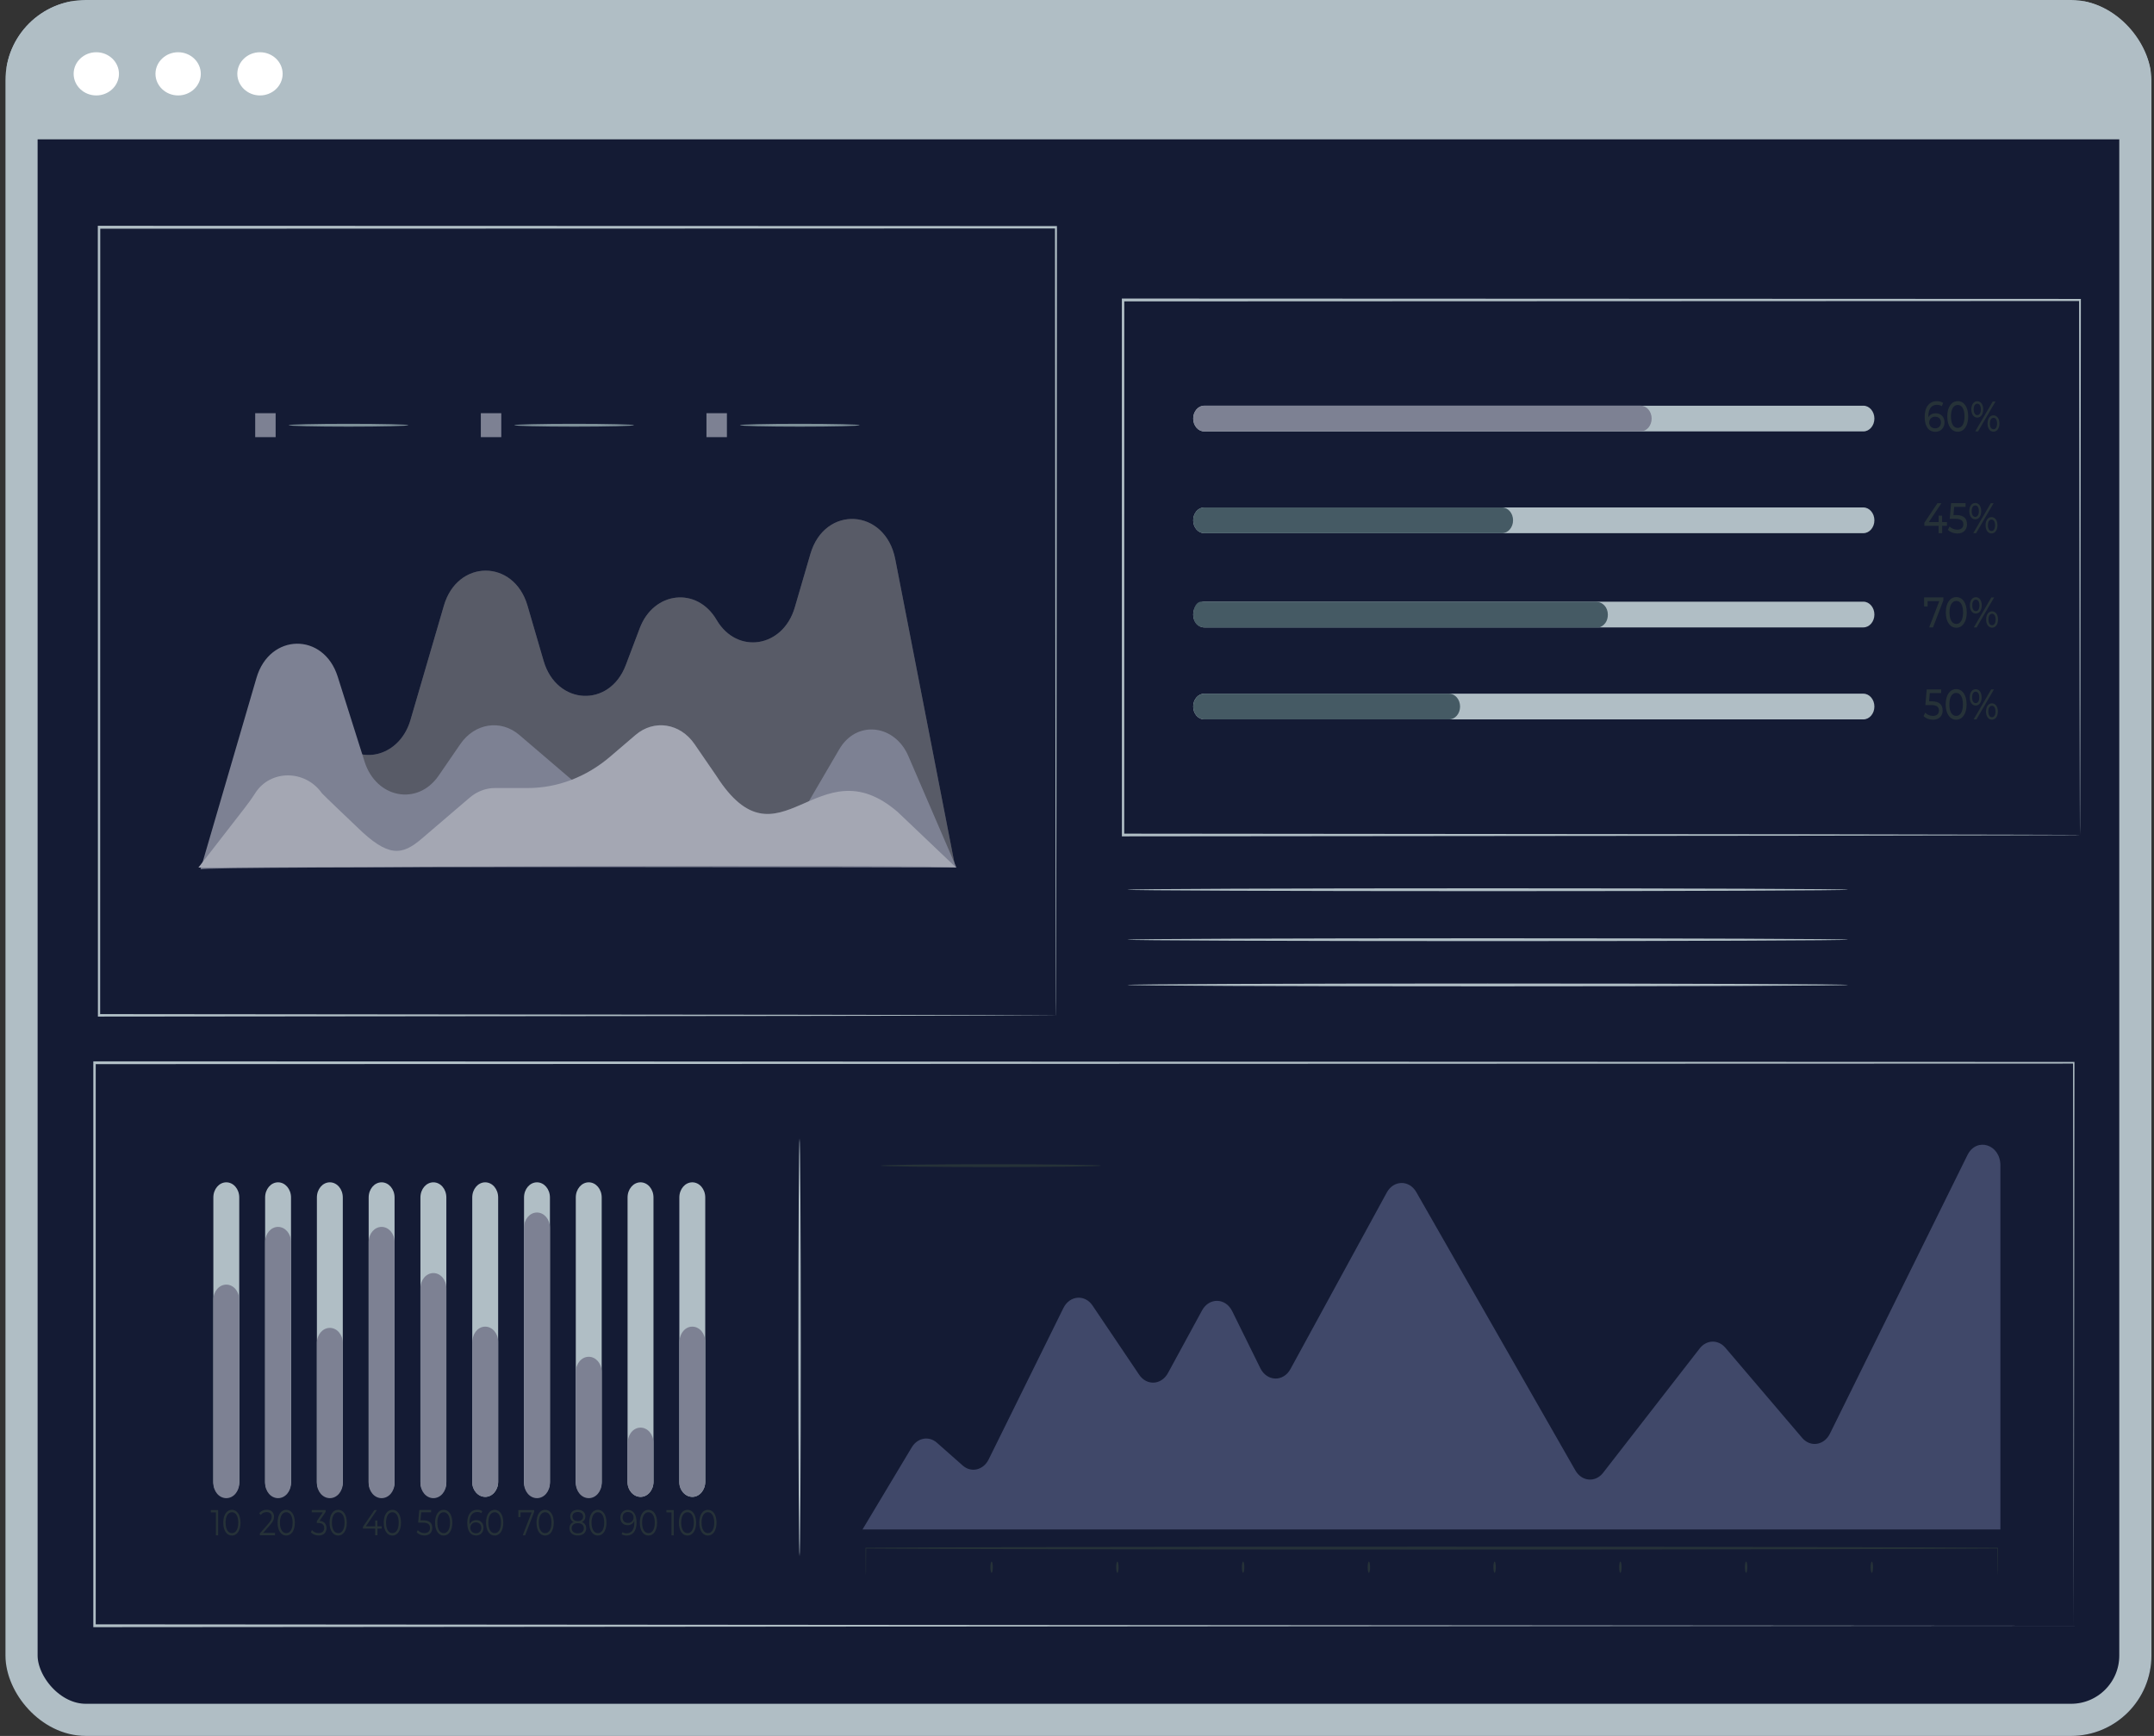 <svg xmlns="http://www.w3.org/2000/svg" width="268" height="216" viewBox="0 0 268 216" fill="none"><rect x="0" y="0" width="268" height="216" fill="#333333" stroke="none"/><g clip-path="url(#clip0_356_267)"><path d="M267.558 0.176H0.83V215.837H267.558V0.176Z" fill="#141B34"></path><path d="M267.558 215.837C267.558 214.671 267.512 131.375 267.436 0.176L267.558 0.319C193.594 0.326 101.036 0.339 0.854 0.353H0.83L0.981 0.176C0.981 77.213 0.97 150.384 0.97 215.837L0.83 215.675C158.244 215.769 266.329 215.837 267.558 215.837C266.335 215.837 158.244 215.905 0.83 216H0.691V215.837C0.691 150.384 0.68 77.213 0.68 0.176V0H0.854C101.036 0.014 193.594 0.027 267.558 0.034H267.68V0.176C267.604 131.375 267.558 214.678 267.558 215.837Z" fill="#263238"></path><path d="M267.558 0.176H0.83V17.339H267.558V0.176Z" fill="#B0BEC5"></path><path d="M14.801 9.188C14.801 10.669 13.536 11.875 11.981 11.875C10.427 11.875 9.162 10.669 9.162 9.188C9.162 7.706 10.427 6.5 11.981 6.5C13.536 6.5 14.801 7.706 14.801 9.188Z" fill="white"></path><path d="M24.984 9.188C24.984 10.669 23.718 11.875 22.164 11.875C20.61 11.875 19.344 10.669 19.344 9.188C19.344 7.706 20.61 6.5 22.164 6.5C23.718 6.5 24.984 7.706 24.984 9.188Z" fill="white"></path><path d="M35.166 9.188C35.166 10.669 33.901 11.875 32.347 11.875C30.793 11.875 29.527 10.669 29.527 9.188C29.527 7.706 30.793 6.5 32.347 6.5C33.901 6.5 35.166 7.706 35.166 9.188Z" fill="white"></path><path d="M258.015 202.288C258.015 201.508 257.98 176.539 257.928 132.237L258.015 132.338C202.998 132.352 113.136 132.379 11.777 132.413H11.759L11.91 132.237C11.91 156.236 11.91 179.679 11.91 202.288L11.759 202.112C152.179 202.214 256.542 202.281 258.009 202.288C256.542 202.288 152.179 202.363 11.759 202.464H11.609V202.288C11.609 179.679 11.609 156.236 11.609 132.237V132.06H11.777C113.136 132.087 202.992 132.115 258.015 132.135H258.102V132.237C258.044 176.539 258.015 201.508 258.015 202.288Z" fill="#B0BEC5"></path><path d="M131.376 126.35C131.376 126.35 131.365 125.74 131.365 124.567C131.365 123.394 131.359 121.651 131.353 119.379C131.347 114.836 131.336 108.163 131.324 99.625C131.307 82.563 131.289 58.069 131.26 28.285L131.382 28.427C98.236 28.434 56.966 28.448 12.334 28.461H12.322L12.473 28.285C12.473 63.365 12.461 96.662 12.461 126.344L12.322 126.181C47.475 126.215 77.218 126.242 98.183 126.262C108.672 126.283 116.963 126.296 122.639 126.303C125.474 126.31 127.654 126.316 129.133 126.323C129.869 126.323 130.426 126.33 130.808 126.33C131.185 126.33 131.382 126.337 131.382 126.337C131.382 126.337 131.197 126.337 130.826 126.344C130.449 126.344 129.898 126.344 129.167 126.35C127.695 126.35 125.526 126.364 122.703 126.371C117.038 126.378 108.753 126.398 98.276 126.411C77.288 126.432 47.51 126.459 12.322 126.493H12.183V126.33C12.183 96.648 12.171 63.352 12.171 28.271V28.095H12.334C56.966 28.109 98.241 28.122 131.382 28.129H131.504V28.271C131.475 58.089 131.458 82.617 131.44 99.7C131.429 108.224 131.417 114.883 131.411 119.42C131.405 121.678 131.4 123.407 131.4 124.58C131.4 125.747 131.388 126.337 131.388 126.337L131.376 126.35Z" fill="#B0BEC5"></path><path d="M25.188 107.81L33.763 93.305C35.508 90.355 38.981 89.643 41.474 91.731L42.68 92.742C45.672 95.244 49.881 93.664 51.069 89.595L55.232 75.348C56.925 69.556 63.935 69.556 65.628 75.348L67.64 82.244C69.257 87.771 75.832 88.11 77.856 82.766L79.601 78.155C81.346 73.558 86.727 72.981 89.156 77.131C91.707 81.498 97.424 80.59 98.885 75.585L100.833 68.919C102.625 62.795 110.156 63.263 111.385 69.57L118.836 107.817C118.836 107.817 25.443 107.512 25.182 107.817L25.188 107.81Z" fill="#7D8193"></path><g opacity="0.3"><path d="M25.188 107.81L33.763 93.305C35.508 90.355 38.981 89.643 41.474 91.731L42.68 92.742C45.672 95.244 49.881 93.664 51.069 89.595L55.232 75.348C56.925 69.556 63.935 69.556 65.628 75.348L67.64 82.244C69.257 87.771 75.832 88.11 77.856 82.766L79.601 78.155C81.346 73.558 86.727 72.981 89.156 77.131C91.707 81.498 97.424 80.59 98.885 75.585L100.833 68.919C102.625 62.795 110.156 63.263 111.385 69.57L118.836 107.817C118.836 107.817 25.443 107.512 25.182 107.817L25.188 107.81Z" fill="black"></path></g><path d="M24.944 108.183L31.913 84.34C33.548 78.752 40.274 78.657 42.019 84.197L45.358 94.763C46.802 99.333 51.956 100.317 54.571 96.519L57.273 92.586C59.071 89.975 62.306 89.473 64.619 91.453L70.916 96.838C71.838 97.624 72.945 98.045 74.081 98.045H82.094C83.231 98.045 84.344 98.465 85.26 99.252L91.22 104.352C93.667 106.44 97.105 105.755 98.815 102.826L104.41 93.25C104.48 93.128 104.555 93.013 104.631 92.898C106.874 89.575 111.379 90.273 113.009 94.057L118.998 107.946C118.998 107.946 24.944 107.722 24.944 108.169V108.183Z" fill="#7D8193"></path><path d="M118.969 107.959L111.687 101.029C101.703 92.437 96.966 108.787 89.115 96.519L86.413 92.586C84.616 89.975 81.381 89.473 79.067 91.454L75.937 94.132C72.962 96.682 69.368 98.052 65.68 98.052H61.593C60.456 98.052 59.343 98.472 58.427 99.259L52.467 104.358C50.02 106.447 48.315 106.732 44.402 102.887C44.402 102.887 40.152 98.845 40.053 98.703C37.972 95.739 33.618 95.739 31.745 98.703C31.293 99.415 30.823 100.046 30.313 100.703L24.689 107.953C24.689 107.953 118.969 107.498 118.969 107.953V107.959Z" fill="#7D8193"></path><g opacity="0.3"><path d="M118.969 107.959L111.687 101.029C101.703 92.437 96.966 108.787 89.115 96.519L86.413 92.586C84.616 89.975 81.381 89.473 79.067 91.454L75.937 94.132C72.962 96.682 69.368 98.052 65.68 98.052H61.593C60.456 98.052 59.343 98.472 58.427 99.259L52.467 104.358C50.02 106.447 48.315 106.732 44.402 102.887C44.402 102.887 40.152 98.845 40.053 98.703C37.972 95.739 33.618 95.739 31.745 98.703C31.293 99.415 30.823 100.046 30.313 100.703L24.689 107.953C24.689 107.953 118.969 107.498 118.969 107.953V107.959Z" fill="white"></path></g><path d="M50.803 52.908C50.803 53.003 47.469 53.085 43.364 53.085C39.259 53.085 35.925 53.003 35.925 52.908C35.925 52.813 39.253 52.732 43.364 52.732C47.475 52.732 50.803 52.813 50.803 52.908Z" fill="#7D8F98"></path><path d="M34.296 51.416H31.751V54.393H34.296V51.416Z" fill="#7D8193"></path><path d="M78.876 52.908C78.876 53.003 75.542 53.085 71.438 53.085C67.333 53.085 63.999 53.003 63.999 52.908C63.999 52.813 67.327 52.732 71.438 52.732C75.548 52.732 78.876 52.813 78.876 52.908Z" fill="#7D8F98"></path><path d="M62.37 51.416H59.824V54.393H62.37V51.416Z" fill="#7D8193"></path><path d="M106.95 52.908C106.95 53.003 103.616 53.085 99.511 53.085C95.406 53.085 92.072 53.003 92.072 52.908C92.072 52.813 95.4 52.732 99.511 52.732C103.622 52.732 106.95 52.813 106.95 52.908Z" fill="#7D8F98"></path><path d="M90.443 51.416H87.898V54.393H90.443V51.416Z" fill="#7D8193"></path><path d="M107.315 190.305L113.443 180.086C114.157 178.899 115.571 178.635 116.563 179.51L119.786 182.358C120.842 183.287 122.349 182.927 123.01 181.591L132.31 162.753C133.087 161.179 134.977 161.024 135.934 162.448L141.737 171.06C142.677 172.45 144.503 172.342 145.315 170.85L149.559 163.051C150.446 161.424 152.487 161.478 153.31 163.146L156.812 170.246C157.635 171.914 159.676 171.969 160.563 170.341L172.542 148.383C173.394 146.823 175.336 146.796 176.217 148.336L196.006 182.961C196.8 184.351 198.499 184.494 199.456 183.26L211.48 167.778C212.327 166.693 213.776 166.652 214.663 167.69L224.224 178.913C225.245 180.113 226.961 179.849 227.68 178.384L244.789 143.724C245.914 141.446 248.889 142.382 248.889 145.006V190.305H107.303H107.315Z" fill="#404869"></path><path d="M248.541 195.968C248.541 195.968 248.535 195.9 248.529 195.771C248.529 195.629 248.529 195.425 248.518 195.161C248.518 194.598 248.506 193.771 248.5 192.631L248.541 192.679C240.366 192.753 211.921 192.808 178.137 192.808C144.352 192.808 115.902 192.753 107.727 192.679L107.767 192.631C107.756 193.771 107.75 194.598 107.75 195.161C107.75 195.425 107.744 195.622 107.738 195.771C107.738 195.907 107.732 195.968 107.727 195.968C107.721 195.968 107.721 195.9 107.715 195.771C107.715 195.629 107.715 195.425 107.703 195.161C107.703 194.598 107.692 193.771 107.686 192.631V192.584H107.727C115.902 192.509 144.341 192.455 178.137 192.455C211.933 192.455 240.36 192.509 248.541 192.584H248.581V192.631C248.576 193.771 248.564 194.598 248.564 195.161C248.564 195.425 248.558 195.629 248.552 195.771C248.552 195.907 248.547 195.968 248.541 195.968Z" fill="#263238"></path><path d="M123.375 195.703C123.294 195.703 123.224 195.391 123.224 195.005C123.224 194.618 123.294 194.306 123.375 194.306C123.456 194.306 123.526 194.618 123.526 195.005C123.526 195.391 123.456 195.703 123.375 195.703Z" fill="#263238"></path><path d="M139.024 195.703C138.943 195.703 138.873 195.391 138.873 195.005C138.873 194.618 138.943 194.306 139.024 194.306C139.105 194.306 139.175 194.618 139.175 195.005C139.175 195.391 139.105 195.703 139.024 195.703Z" fill="#263238"></path><path d="M154.667 195.703C154.585 195.703 154.516 195.391 154.516 195.005C154.516 194.618 154.585 194.306 154.667 194.306C154.748 194.306 154.817 194.618 154.817 195.005C154.817 195.391 154.748 195.703 154.667 195.703Z" fill="#263238"></path><path d="M170.315 195.703C170.234 195.703 170.164 195.391 170.164 195.005C170.164 194.618 170.234 194.306 170.315 194.306C170.396 194.306 170.466 194.618 170.466 195.005C170.466 195.391 170.396 195.703 170.315 195.703Z" fill="#263238"></path><path d="M185.958 195.703C185.877 195.703 185.807 195.391 185.807 195.005C185.807 194.618 185.877 194.306 185.958 194.306C186.039 194.306 186.109 194.618 186.109 195.005C186.109 195.391 186.039 195.703 185.958 195.703Z" fill="#263238"></path><path d="M201.607 195.703C201.525 195.703 201.456 195.391 201.456 195.005C201.456 194.618 201.525 194.306 201.607 194.306C201.688 194.306 201.757 194.618 201.757 195.005C201.757 195.391 201.688 195.703 201.607 195.703Z" fill="#263238"></path><path d="M217.249 195.703C217.168 195.703 217.099 195.391 217.099 195.005C217.099 194.618 217.168 194.306 217.249 194.306C217.331 194.306 217.4 194.618 217.4 195.005C217.4 195.391 217.331 195.703 217.249 195.703Z" fill="#263238"></path><path d="M232.892 195.703C232.811 195.703 232.741 195.391 232.741 195.005C232.741 194.618 232.811 194.306 232.892 194.306C232.973 194.306 233.043 194.618 233.043 195.005C233.043 195.391 232.973 195.703 232.892 195.703Z" fill="#263238"></path><path d="M258.791 103.891C258.791 103.891 258.786 103.484 258.78 102.704C258.78 101.917 258.774 100.758 258.768 99.245C258.762 96.207 258.751 91.732 258.739 85.981C258.728 74.48 258.704 57.852 258.681 37.325L258.791 37.454C227.767 37.467 185.819 37.481 139.737 37.501H139.731L139.882 37.325C139.882 60.761 139.882 83.282 139.876 103.897L139.731 103.728C174.42 103.762 204.163 103.789 225.245 103.809C235.791 103.83 244.169 103.843 249.921 103.857C252.791 103.863 255.005 103.87 256.507 103.877C257.255 103.877 257.823 103.884 258.212 103.884C258.594 103.884 258.797 103.897 258.797 103.897C258.797 103.897 258.612 103.904 258.229 103.911C257.846 103.911 257.284 103.911 256.542 103.918C255.046 103.918 252.843 103.931 249.984 103.938C244.244 103.952 235.878 103.965 225.343 103.986C204.239 104.006 174.461 104.033 139.731 104.067H139.586V103.897C139.586 83.289 139.586 60.761 139.58 37.325V37.148H139.737C185.819 37.169 227.761 37.182 258.791 37.196H258.902V37.325C258.878 57.886 258.855 74.541 258.844 86.062C258.832 91.806 258.82 96.268 258.815 99.3C258.815 100.805 258.803 101.958 258.803 102.738C258.803 103.511 258.791 103.897 258.791 103.897V103.891Z" fill="#B0BEC5"></path><path d="M231.843 66.342H149.825C149.072 66.342 148.457 65.624 148.457 64.742C148.457 63.86 149.072 63.142 149.825 63.142H231.843C232.596 63.142 233.211 63.86 233.211 64.742C233.211 65.624 232.596 66.342 231.843 66.342Z" fill="#B0BEC5"></path><path d="M231.843 53.681H149.825C149.072 53.681 148.457 52.963 148.457 52.081C148.457 51.2 149.072 50.481 149.825 50.481H231.843C232.596 50.481 233.211 51.2 233.211 52.081C233.211 52.963 232.596 53.681 231.843 53.681Z" fill="#B0BEC5"></path><path d="M186.886 66.342H149.825C149.072 66.342 148.457 65.624 148.457 64.742C148.457 63.86 149.072 63.142 149.825 63.142H186.886C187.639 63.142 188.254 63.86 188.254 64.742C188.254 65.624 187.639 66.342 186.886 66.342Z" fill="#455A64"></path><path d="M242.244 65.427H241.641V66.342H241.201V65.427H239.426V65.054L241.056 62.612H241.548L239.983 64.966H241.206V64.159H241.635V64.966H242.238V65.427H242.244Z" fill="#263238"></path><path d="M244.737 65.223C244.737 65.868 244.343 66.383 243.531 66.383C243.079 66.383 242.633 66.213 242.36 65.929L242.569 65.508C242.783 65.746 243.137 65.908 243.526 65.908C244.007 65.908 244.279 65.65 244.279 65.244C244.279 64.837 244.053 64.559 243.311 64.559H242.586L242.754 62.606H244.552V63.067H243.137L243.05 64.091H243.404C244.355 64.091 244.732 64.552 244.732 65.216L244.737 65.223Z" fill="#263238"></path><path d="M245.021 63.603C245.021 62.992 245.323 62.585 245.763 62.585C246.204 62.585 246.5 62.992 246.5 63.603C246.5 64.213 246.204 64.62 245.763 64.62C245.323 64.62 245.021 64.206 245.021 63.603ZM246.21 63.603C246.21 63.155 246.042 62.891 245.763 62.891C245.485 62.891 245.317 63.162 245.317 63.603C245.317 64.043 245.491 64.315 245.763 64.315C246.036 64.315 246.21 64.05 246.21 63.603ZM247.688 62.613H248.042L245.862 66.342H245.514L247.694 62.613H247.688ZM247.045 65.359C247.045 64.749 247.341 64.342 247.781 64.342C248.222 64.342 248.523 64.749 248.523 65.359C248.523 65.969 248.222 66.376 247.781 66.376C247.341 66.376 247.045 65.963 247.045 65.359ZM248.228 65.359C248.228 64.918 248.054 64.647 247.781 64.647C247.509 64.647 247.335 64.912 247.335 65.359C247.335 65.807 247.503 66.071 247.781 66.071C248.059 66.071 248.228 65.8 248.228 65.359Z" fill="#263238"></path><path d="M231.843 78.067H149.825C149.072 78.067 148.457 77.348 148.457 76.467C148.457 75.585 149.072 74.866 149.825 74.866H231.843C232.596 74.866 233.211 75.585 233.211 76.467C233.211 77.348 232.596 78.067 231.843 78.067Z" fill="#B0BEC5"></path><path d="M198.963 78.067H149.913C148.892 78.067 148.463 77.348 148.463 76.467C148.463 75.585 148.898 74.866 149.425 74.866H198.476C199.438 74.866 200.047 75.585 200.047 76.467C200.047 77.775 199.009 78.067 198.963 78.067Z" fill="#455A64"></path><path d="M241.792 74.337V74.697L240.505 78.067H240.024L241.288 74.799H239.832V75.463H239.397V74.331H241.804L241.792 74.337Z" fill="#263238"></path><path d="M242.099 76.202C242.099 74.988 242.656 74.297 243.404 74.297C244.152 74.297 244.703 74.988 244.703 76.202C244.703 77.416 244.146 78.108 243.404 78.108C242.662 78.108 242.099 77.416 242.099 76.202ZM244.244 76.202C244.244 75.246 243.897 74.771 243.404 74.771C242.911 74.771 242.557 75.253 242.557 76.202C242.557 77.152 242.905 77.633 243.404 77.633C243.902 77.633 244.244 77.152 244.244 76.202Z" fill="#263238"></path><path d="M245.091 75.328C245.091 74.717 245.392 74.31 245.833 74.31C246.274 74.31 246.569 74.717 246.569 75.328C246.569 75.938 246.274 76.345 245.833 76.345C245.392 76.345 245.091 75.931 245.091 75.328ZM246.28 75.328C246.28 74.88 246.111 74.615 245.833 74.615C245.555 74.615 245.387 74.887 245.387 75.328C245.387 75.768 245.561 76.04 245.833 76.04C246.106 76.04 246.28 75.775 246.28 75.328ZM247.758 74.337H248.112L245.932 78.067H245.584L247.764 74.337H247.758ZM247.114 77.084C247.114 76.474 247.41 76.067 247.851 76.067C248.291 76.067 248.593 76.474 248.593 77.084C248.593 77.694 248.291 78.101 247.851 78.101C247.41 78.101 247.114 77.687 247.114 77.084ZM248.297 77.084C248.297 76.643 248.123 76.372 247.851 76.372C247.578 76.372 247.404 76.636 247.404 77.084C247.404 77.531 247.572 77.796 247.851 77.796C248.129 77.796 248.297 77.525 248.297 77.084Z" fill="#263238"></path><path d="M231.843 89.514H149.825C149.072 89.514 148.457 88.795 148.457 87.914C148.457 87.032 149.072 86.313 149.825 86.313H231.843C232.596 86.313 233.211 87.032 233.211 87.914C233.211 88.795 232.596 89.514 231.843 89.514Z" fill="#B0BEC5"></path><path d="M180.294 89.514H149.831C149.078 89.514 148.463 88.795 148.463 87.914C148.463 87.032 149.078 86.313 149.831 86.313H180.294C181.047 86.313 181.662 87.032 181.662 87.914C181.662 88.795 181.047 89.514 180.294 89.514Z" fill="#455A64"></path><path d="M241.705 88.395C241.705 89.039 241.311 89.555 240.499 89.555C240.047 89.555 239.6 89.385 239.328 89.1L239.537 88.68C239.751 88.917 240.105 89.08 240.493 89.08C240.974 89.08 241.247 88.822 241.247 88.415C241.247 88.009 241.021 87.731 240.279 87.731H239.554L239.722 85.778H241.519V86.239H240.105L240.018 87.263H240.371C241.322 87.263 241.699 87.724 241.699 88.388L241.705 88.395Z" fill="#263238"></path><path d="M242.082 87.649C242.082 86.435 242.638 85.744 243.386 85.744C244.134 85.744 244.685 86.435 244.685 87.649C244.685 88.863 244.129 89.555 243.386 89.555C242.644 89.555 242.082 88.863 242.082 87.649ZM244.227 87.649C244.227 86.693 243.879 86.218 243.386 86.218C242.894 86.218 242.54 86.7 242.54 87.649C242.54 88.599 242.888 89.08 243.386 89.08C243.885 89.08 244.227 88.599 244.227 87.649Z" fill="#263238"></path><path d="M245.074 86.775C245.074 86.164 245.375 85.757 245.816 85.757C246.256 85.757 246.552 86.164 246.552 86.775C246.552 87.385 246.256 87.792 245.816 87.792C245.375 87.792 245.074 87.378 245.074 86.775ZM246.262 86.775C246.262 86.327 246.094 86.062 245.816 86.062C245.537 86.062 245.369 86.334 245.369 86.775C245.369 87.215 245.543 87.487 245.816 87.487C246.088 87.487 246.262 87.222 246.262 86.775ZM247.735 85.784H248.088L245.908 89.514H245.561L247.741 85.784H247.735ZM247.097 88.531C247.097 87.921 247.393 87.514 247.833 87.514C248.274 87.514 248.575 87.927 248.575 88.531C248.575 89.134 248.274 89.548 247.833 89.548C247.393 89.548 247.097 89.134 247.097 88.531ZM248.28 88.531C248.28 88.09 248.106 87.819 247.833 87.819C247.561 87.819 247.387 88.083 247.387 88.531C247.387 88.978 247.555 89.243 247.833 89.243C248.112 89.243 248.28 88.972 248.28 88.531Z" fill="#263238"></path><path d="M204.129 53.681H149.831C149.077 53.681 148.463 52.962 148.463 52.081C148.463 51.199 149.077 50.48 149.831 50.48H204.129C204.882 50.48 205.497 51.199 205.497 52.081C205.497 52.962 204.882 53.681 204.129 53.681Z" fill="#7D8193"></path><path d="M241.937 52.549C241.937 53.268 241.438 53.729 240.806 53.729C239.948 53.729 239.467 53.057 239.467 51.871C239.467 50.596 240.082 49.918 240.974 49.918C241.276 49.918 241.56 49.986 241.769 50.135L241.595 50.548C241.432 50.419 241.212 50.372 240.986 50.372C240.337 50.372 239.925 50.847 239.925 51.776C239.925 51.816 239.925 51.864 239.925 51.911C240.105 51.593 240.447 51.423 240.841 51.423C241.473 51.423 241.937 51.864 241.937 52.556V52.549ZM241.496 52.569C241.496 52.135 241.212 51.85 240.766 51.85C240.319 51.85 240.029 52.162 240.029 52.576C240.029 52.963 240.296 53.295 240.783 53.295C241.195 53.295 241.49 53.01 241.49 52.569H241.496Z" fill="#263238"></path><path d="M242.279 51.816C242.279 50.603 242.836 49.911 243.584 49.911C244.331 49.911 244.882 50.603 244.882 51.816C244.882 53.03 244.326 53.722 243.584 53.722C242.841 53.722 242.279 53.03 242.279 51.816ZM244.424 51.816C244.424 50.86 244.076 50.386 243.584 50.386C243.091 50.386 242.737 50.867 242.737 51.816C242.737 52.766 243.085 53.247 243.584 53.247C244.082 53.247 244.424 52.766 244.424 51.816Z" fill="#263238"></path><path d="M245.271 50.942C245.271 50.331 245.572 49.925 246.013 49.925C246.453 49.925 246.749 50.331 246.749 50.942C246.749 51.552 246.453 51.959 246.013 51.959C245.572 51.959 245.271 51.545 245.271 50.942ZM246.459 50.942C246.459 50.494 246.291 50.23 246.013 50.23C245.735 50.23 245.566 50.501 245.566 50.942C245.566 51.383 245.74 51.654 246.013 51.654C246.285 51.654 246.459 51.389 246.459 50.942ZM247.932 49.952H248.286L246.106 53.681H245.758L247.938 49.952H247.932ZM247.288 52.698C247.288 52.088 247.584 51.681 248.025 51.681C248.465 51.681 248.767 52.088 248.767 52.698C248.767 53.309 248.465 53.715 248.025 53.715C247.584 53.715 247.288 53.302 247.288 52.698ZM248.477 52.698C248.477 52.257 248.303 51.986 248.031 51.986C247.758 51.986 247.584 52.251 247.584 52.698C247.584 53.146 247.752 53.41 248.031 53.41C248.309 53.41 248.477 53.139 248.477 52.698Z" fill="#263238"></path><path d="M229.935 110.706C229.935 110.801 209.863 110.882 185.106 110.882C160.349 110.882 140.27 110.801 140.27 110.706C140.27 110.611 160.343 110.53 185.106 110.53C209.869 110.53 229.935 110.611 229.935 110.706Z" fill="#B0BEC5"></path><path d="M229.935 116.924C229.935 117.019 209.863 117.101 185.106 117.101C160.349 117.101 140.27 117.019 140.27 116.924C140.27 116.829 160.343 116.748 185.106 116.748C209.869 116.748 229.935 116.829 229.935 116.924Z" fill="#B0BEC5"></path><path d="M229.935 122.553C229.935 122.648 209.863 122.729 185.106 122.729C160.349 122.729 140.27 122.648 140.27 122.553C140.27 122.458 160.343 122.376 185.106 122.376C209.869 122.376 229.935 122.458 229.935 122.553Z" fill="#B0BEC5"></path><path d="M28.156 186.25C27.263 186.25 26.544 185.409 26.544 184.365V149C26.544 147.956 27.263 147.115 28.156 147.115C29.049 147.115 29.768 147.956 29.768 149V184.365C29.768 185.409 29.049 186.25 28.156 186.25Z" fill="#B0BEC5"></path><path d="M28.156 186.413C27.263 186.413 26.544 185.572 26.544 184.528V161.729C26.544 160.691 27.263 159.844 28.156 159.844C29.049 159.844 29.768 160.684 29.768 161.729V184.528C29.768 185.572 29.049 186.413 28.156 186.413Z" fill="#7D8193"></path><path d="M27.141 187.891V191.038H26.863V188.183H26.231V187.898H27.141V187.891Z" fill="#263238"></path><path d="M27.779 189.465C27.779 188.461 28.226 187.864 28.852 187.864C29.478 187.864 29.924 188.461 29.924 189.465C29.924 190.468 29.472 191.065 28.852 191.065C28.231 191.065 27.779 190.468 27.779 189.465ZM29.646 189.465C29.646 188.624 29.321 188.163 28.858 188.163C28.394 188.163 28.069 188.624 28.069 189.465C28.069 190.306 28.394 190.767 28.858 190.767C29.321 190.767 29.646 190.306 29.646 189.465Z" fill="#263238"></path><path d="M34.597 186.25C33.705 186.25 32.986 185.409 32.986 184.365V149C32.986 147.956 33.705 147.115 34.597 147.115C35.485 147.115 36.209 147.956 36.209 149V184.365C36.209 185.409 35.49 186.25 34.597 186.25Z" fill="#B0BEC5"></path><path d="M34.597 186.413C33.705 186.413 32.986 185.572 32.986 184.528V154.547C32.986 153.503 33.705 152.662 34.597 152.662C35.485 152.662 36.209 153.503 36.209 154.547V184.528C36.209 185.572 35.49 186.413 34.597 186.413Z" fill="#7D8193"></path><path d="M34.215 190.746V191.031H32.331V190.801L33.45 189.519C33.751 189.166 33.809 188.956 33.809 188.739C33.809 188.373 33.589 188.149 33.177 188.149C32.864 188.149 32.62 188.264 32.447 188.502L32.249 188.305C32.458 188.02 32.789 187.857 33.2 187.857C33.745 187.857 34.093 188.183 34.093 188.705C34.093 189.003 34.012 189.275 33.653 189.688L32.736 190.74H34.215V190.746Z" fill="#263238"></path><path d="M34.54 189.464C34.54 188.461 34.986 187.864 35.612 187.864C36.238 187.864 36.685 188.461 36.685 189.464C36.685 190.468 36.233 191.065 35.612 191.065C34.992 191.065 34.54 190.468 34.54 189.464ZM36.407 189.464C36.407 188.624 36.082 188.162 35.618 188.162C35.154 188.162 34.829 188.624 34.829 189.464C34.829 190.305 35.154 190.766 35.618 190.766C36.082 190.766 36.407 190.305 36.407 189.464Z" fill="#263238"></path><path d="M41.039 186.25C40.152 186.25 39.427 185.409 39.427 184.365V149C39.427 147.956 40.146 147.115 41.039 147.115C41.932 147.115 42.651 147.956 42.651 149V184.365C42.651 185.409 41.932 186.25 41.039 186.25Z" fill="#B0BEC5"></path><path d="M41.039 186.413C40.152 186.413 39.427 185.572 39.427 184.528V167.113C39.427 166.069 40.146 165.228 41.039 165.228C41.932 165.228 42.651 166.069 42.651 167.113V184.528C42.651 185.572 41.932 186.413 41.039 186.413Z" fill="#7D8193"></path><path d="M40.622 190.129C40.622 190.651 40.297 191.058 39.648 191.058C39.259 191.058 38.888 190.902 38.679 190.651L38.813 190.394C38.986 190.604 39.294 190.76 39.648 190.76C40.094 190.76 40.337 190.516 40.337 190.129C40.337 189.743 40.111 189.505 39.613 189.505H39.421V189.268L40.163 188.176H38.789V187.891H40.517V188.122L39.758 189.241C40.332 189.275 40.622 189.634 40.622 190.136V190.129Z" fill="#263238"></path><path d="M41.004 189.465C41.004 188.461 41.451 187.864 42.077 187.864C42.703 187.864 43.149 188.461 43.149 189.465C43.149 190.468 42.697 191.065 42.077 191.065C41.456 191.065 41.004 190.468 41.004 189.465ZM42.871 189.465C42.871 188.624 42.547 188.163 42.083 188.163C41.619 188.163 41.294 188.624 41.294 189.465C41.294 190.306 41.619 190.767 42.083 190.767C42.547 190.767 42.871 190.306 42.871 189.465Z" fill="#263238"></path><path d="M47.48 186.25C46.588 186.25 45.869 185.409 45.869 184.365V149C45.869 147.956 46.588 147.115 47.48 147.115C48.368 147.115 49.092 147.956 49.092 149V184.365C49.092 185.409 48.373 186.25 47.48 186.25Z" fill="#B0BEC5"></path><path d="M47.48 186.413C46.588 186.413 45.869 185.572 45.869 184.528V154.547C45.869 153.503 46.588 152.662 47.48 152.662C48.368 152.662 49.092 153.503 49.092 154.547V184.528C49.092 185.572 48.373 186.413 47.48 186.413Z" fill="#7D8193"></path><path d="M47.498 190.204H46.959V191.031H46.68V190.204H45.161V189.973L46.588 187.891H46.895L45.521 189.919H46.686V189.193H46.953V189.919H47.492V190.204H47.498Z" fill="#263238"></path><path d="M47.747 189.465C47.747 188.461 48.194 187.864 48.82 187.864C49.446 187.864 49.892 188.461 49.892 189.465C49.892 190.468 49.44 191.065 48.82 191.065C48.2 191.065 47.747 190.468 47.747 189.465ZM49.608 189.465C49.608 188.624 49.284 188.163 48.82 188.163C48.356 188.163 48.031 188.624 48.031 189.465C48.031 190.306 48.356 190.767 48.82 190.767C49.284 190.767 49.608 190.306 49.608 189.465Z" fill="#263238"></path><path d="M53.922 186.25C53.035 186.25 52.31 185.409 52.31 184.365V149C52.31 147.956 53.029 147.115 53.922 147.115C54.815 147.115 55.534 147.956 55.534 149V184.365C55.534 185.409 54.815 186.25 53.922 186.25Z" fill="#B0BEC5"></path><path d="M53.922 186.413C53.035 186.413 52.31 185.572 52.31 184.528V160.291C52.31 159.254 53.029 158.406 53.922 158.406C54.815 158.406 55.534 159.247 55.534 160.291V184.528C55.534 185.572 54.815 186.413 53.922 186.413Z" fill="#7D8193"></path><path d="M53.783 190.109C53.783 190.645 53.464 191.058 52.809 191.058C52.42 191.058 52.055 190.902 51.846 190.651L51.98 190.394C52.154 190.604 52.461 190.76 52.803 190.76C53.261 190.76 53.499 190.502 53.499 190.116C53.499 189.709 53.284 189.458 52.6 189.458H52.026L52.165 187.885H53.638V188.169H52.409L52.316 189.173H52.664C53.476 189.173 53.783 189.546 53.783 190.102V190.109Z" fill="#263238"></path><path d="M54.131 189.465C54.131 188.461 54.577 187.864 55.203 187.864C55.83 187.864 56.276 188.461 56.276 189.465C56.276 190.468 55.824 191.065 55.203 191.065C54.583 191.065 54.131 190.468 54.131 189.465ZM55.992 189.465C55.992 188.624 55.667 188.163 55.203 188.163C54.739 188.163 54.415 188.624 54.415 189.465C54.415 190.306 54.739 190.767 55.203 190.767C55.667 190.767 55.992 190.306 55.992 189.465Z" fill="#263238"></path><path d="M60.369 186.25C59.476 186.25 58.757 185.409 58.757 184.365V149C58.757 147.956 59.476 147.115 60.369 147.115C61.262 147.115 61.981 147.956 61.981 149V184.365C61.981 185.409 61.262 186.25 60.369 186.25Z" fill="#B0BEC5"></path><path d="M60.369 186.25C59.476 186.25 58.757 185.409 58.757 184.535V167.12C58.757 165.913 59.476 165.072 60.369 165.072C61.262 165.072 61.981 165.913 61.981 166.957V184.372C61.981 185.416 61.262 186.257 60.369 186.257V186.25Z" fill="#7D8193"></path><path d="M60.155 190.095C60.155 190.685 59.761 191.058 59.239 191.058C58.526 191.058 58.137 190.482 58.137 189.485C58.137 188.414 58.636 187.857 59.366 187.857C59.61 187.857 59.836 187.905 60.004 188.027L59.894 188.285C59.755 188.176 59.569 188.135 59.372 188.135C58.792 188.135 58.421 188.569 58.421 189.424C58.421 189.499 58.421 189.587 58.433 189.682C58.566 189.336 58.879 189.146 59.256 189.146C59.789 189.146 60.161 189.512 60.161 190.088L60.155 190.095ZM59.882 190.102C59.882 189.688 59.621 189.424 59.204 189.424C58.786 189.424 58.514 189.722 58.514 190.109C58.514 190.455 58.758 190.78 59.227 190.78C59.616 190.78 59.882 190.516 59.882 190.095V190.102Z" fill="#263238"></path><path d="M60.474 189.464C60.474 188.461 60.92 187.864 61.546 187.864C62.172 187.864 62.619 188.461 62.619 189.464C62.619 190.468 62.167 191.065 61.546 191.065C60.926 191.065 60.474 190.468 60.474 189.464ZM62.335 189.464C62.335 188.624 62.01 188.162 61.546 188.162C61.082 188.162 60.758 188.624 60.758 189.464C60.758 190.305 61.082 190.766 61.546 190.766C62.01 190.766 62.335 190.305 62.335 189.464Z" fill="#263238"></path><path d="M66.811 186.25C65.918 186.25 65.199 185.409 65.199 184.365V149C65.199 147.956 65.918 147.115 66.811 147.115C67.698 147.115 68.423 147.956 68.423 149V184.365C68.423 185.409 67.704 186.25 66.811 186.25Z" fill="#B0BEC5"></path><path d="M66.811 186.413C65.918 186.413 65.199 185.572 65.199 184.528V152.757C65.199 151.713 65.918 150.872 66.811 150.872C67.698 150.872 68.423 151.713 68.423 152.757V184.528C68.423 185.572 67.704 186.413 66.811 186.413Z" fill="#7D8193"></path><path d="M66.463 187.891V188.122L65.338 191.038H65.037L66.144 188.183H64.764V188.773H64.492V187.898H66.463V187.891Z" fill="#263238"></path><path d="M66.753 189.465C66.753 188.461 67.199 187.864 67.825 187.864C68.451 187.864 68.898 188.461 68.898 189.465C68.898 190.468 68.446 191.065 67.825 191.065C67.205 191.065 66.753 190.468 66.753 189.465ZM68.614 189.465C68.614 188.624 68.289 188.163 67.825 188.163C67.362 188.163 67.037 188.624 67.037 189.465C67.037 190.306 67.362 190.767 67.825 190.767C68.289 190.767 68.614 190.306 68.614 189.465Z" fill="#263238"></path><path d="M73.252 186.25C72.359 186.25 71.64 185.409 71.64 184.365V149C71.64 147.956 72.359 147.115 73.252 147.115C74.139 147.115 74.864 147.956 74.864 149V184.365C74.864 185.409 74.145 186.25 73.252 186.25Z" fill="#B0BEC5"></path><path d="M73.252 186.413C72.359 186.413 71.64 185.572 71.64 184.528V170.707C71.64 169.67 72.359 168.822 73.252 168.822C74.139 168.822 74.864 169.663 74.864 170.707V184.528C74.864 185.572 74.145 186.413 73.252 186.413Z" fill="#7D8193"></path><path d="M72.933 190.156C72.933 190.712 72.528 191.058 71.89 191.058C71.252 191.058 70.852 190.712 70.852 190.156C70.852 189.777 71.037 189.512 71.368 189.383C71.095 189.254 70.945 189.017 70.945 188.692C70.945 188.183 71.316 187.857 71.884 187.857C72.452 187.857 72.835 188.176 72.835 188.692C72.835 189.017 72.678 189.254 72.406 189.383C72.742 189.512 72.933 189.783 72.933 190.156ZM72.644 190.156C72.644 189.77 72.359 189.526 71.884 189.526C71.409 189.526 71.13 189.77 71.13 190.156C71.13 190.543 71.409 190.787 71.884 190.787C72.359 190.787 72.644 190.543 72.644 190.156ZM71.884 189.268C72.301 189.268 72.551 189.051 72.551 188.705C72.551 188.359 72.284 188.135 71.884 188.135C71.484 188.135 71.217 188.352 71.217 188.698C71.217 189.044 71.461 189.261 71.884 189.261V189.268Z" fill="#263238"></path><path d="M73.31 189.464C73.31 188.461 73.757 187.864 74.383 187.864C75.009 187.864 75.456 188.461 75.456 189.464C75.456 190.468 75.003 191.065 74.383 191.065C73.763 191.065 73.31 190.468 73.31 189.464ZM75.177 189.464C75.177 188.624 74.853 188.162 74.389 188.162C73.925 188.162 73.6 188.624 73.6 189.464C73.6 190.305 73.925 190.766 74.389 190.766C74.853 190.766 75.177 190.305 75.177 189.464Z" fill="#263238"></path><path d="M79.694 186.25C78.801 186.25 78.082 185.409 78.082 184.365V149C78.082 147.956 78.801 147.115 79.694 147.115C80.587 147.115 81.306 147.956 81.306 149V184.365C81.306 185.409 80.587 186.25 79.694 186.25Z" fill="#B0BEC5"></path><path d="M79.694 186.25C78.801 186.25 78.082 185.409 78.082 184.535V179.686C78.082 178.479 78.801 177.638 79.694 177.638C80.587 177.638 81.306 178.479 81.306 179.523V184.372C81.306 185.416 80.587 186.257 79.694 186.257V186.25Z" fill="#7D8193"></path><path d="M79.207 189.438C79.207 190.509 78.708 191.065 77.978 191.065C77.734 191.065 77.508 191.018 77.34 190.896L77.45 190.638C77.589 190.746 77.775 190.787 77.972 190.787C78.552 190.787 78.923 190.353 78.923 189.499C78.923 189.424 78.923 189.336 78.911 189.241C78.778 189.587 78.465 189.777 78.088 189.777C77.554 189.777 77.183 189.41 77.183 188.834C77.183 188.258 77.578 187.871 78.099 187.871C78.812 187.871 79.201 188.447 79.201 189.444L79.207 189.438ZM78.83 188.807C78.83 188.461 78.586 188.136 78.117 188.136C77.728 188.136 77.462 188.4 77.462 188.82C77.462 189.241 77.722 189.499 78.14 189.499C78.557 189.499 78.83 189.2 78.83 188.814V188.807Z" fill="#263238"></path><path d="M79.607 189.465C79.607 188.461 80.053 187.864 80.679 187.864C81.305 187.864 81.752 188.461 81.752 189.465C81.752 190.468 81.3 191.065 80.679 191.065C80.059 191.065 79.607 190.468 79.607 189.465ZM81.468 189.465C81.468 188.624 81.143 188.163 80.679 188.163C80.216 188.163 79.891 188.624 79.891 189.465C79.891 190.306 80.216 190.767 80.679 190.767C81.143 190.767 81.468 190.306 81.468 189.465Z" fill="#263238"></path><path d="M86.135 186.25C85.248 186.25 84.523 185.409 84.523 184.365V149C84.523 147.956 85.242 147.115 86.135 147.115C87.028 147.115 87.747 147.956 87.747 149V184.365C87.747 185.409 87.028 186.25 86.135 186.25Z" fill="#B0BEC5"></path><path d="M86.135 186.25C85.248 186.25 84.523 185.409 84.523 184.535V167.12C84.523 165.913 85.242 165.072 86.135 165.072C87.028 165.072 87.747 165.913 87.747 166.957V184.372C87.747 185.416 87.028 186.257 86.135 186.257V186.25Z" fill="#7D8193"></path><path d="M83.828 187.891V191.038H83.549V188.183H82.917V187.898H83.828V187.891Z" fill="#263238"></path><path d="M84.466 189.465C84.466 188.461 84.912 187.864 85.538 187.864C86.164 187.864 86.611 188.461 86.611 189.465C86.611 190.468 86.159 191.065 85.538 191.065C84.918 191.065 84.466 190.468 84.466 189.465ZM86.327 189.465C86.327 188.624 86.002 188.163 85.538 188.163C85.074 188.163 84.75 188.624 84.75 189.465C84.75 190.306 85.074 190.767 85.538 190.767C86.002 190.767 86.327 190.306 86.327 189.465Z" fill="#263238"></path><path d="M87.005 189.465C87.005 188.461 87.451 187.864 88.078 187.864C88.704 187.864 89.15 188.461 89.15 189.465C89.15 190.468 88.698 191.065 88.078 191.065C87.457 191.065 87.005 190.468 87.005 189.465ZM88.866 189.465C88.866 188.624 88.541 188.163 88.078 188.163C87.614 188.163 87.289 188.624 87.289 189.465C87.289 190.306 87.614 190.767 88.078 190.767C88.541 190.767 88.866 190.306 88.866 189.465Z" fill="#263238"></path><path d="M99.482 193.642C99.401 193.642 99.331 182.005 99.331 167.649C99.331 153.293 99.401 141.656 99.482 141.656C99.563 141.656 99.633 153.293 99.633 167.649C99.633 182.005 99.563 193.642 99.482 193.642Z" fill="#B0BEC5"></path><path d="M136.977 145.04C136.977 145.135 130.843 145.216 123.277 145.216C115.71 145.216 109.576 145.135 109.576 145.04C109.576 144.945 115.71 144.864 123.277 144.864C130.843 144.864 136.977 144.945 136.977 145.04Z" fill="#263238"></path></g><rect x="2.68" y="2" width="263" height="212" rx="8" stroke="#B0BEC5" stroke-width="4"></rect><defs><clipPath id="clip0_356_267"><rect x="0.68" width="267" height="216" rx="10" fill="white"></rect></clipPath></defs></svg>